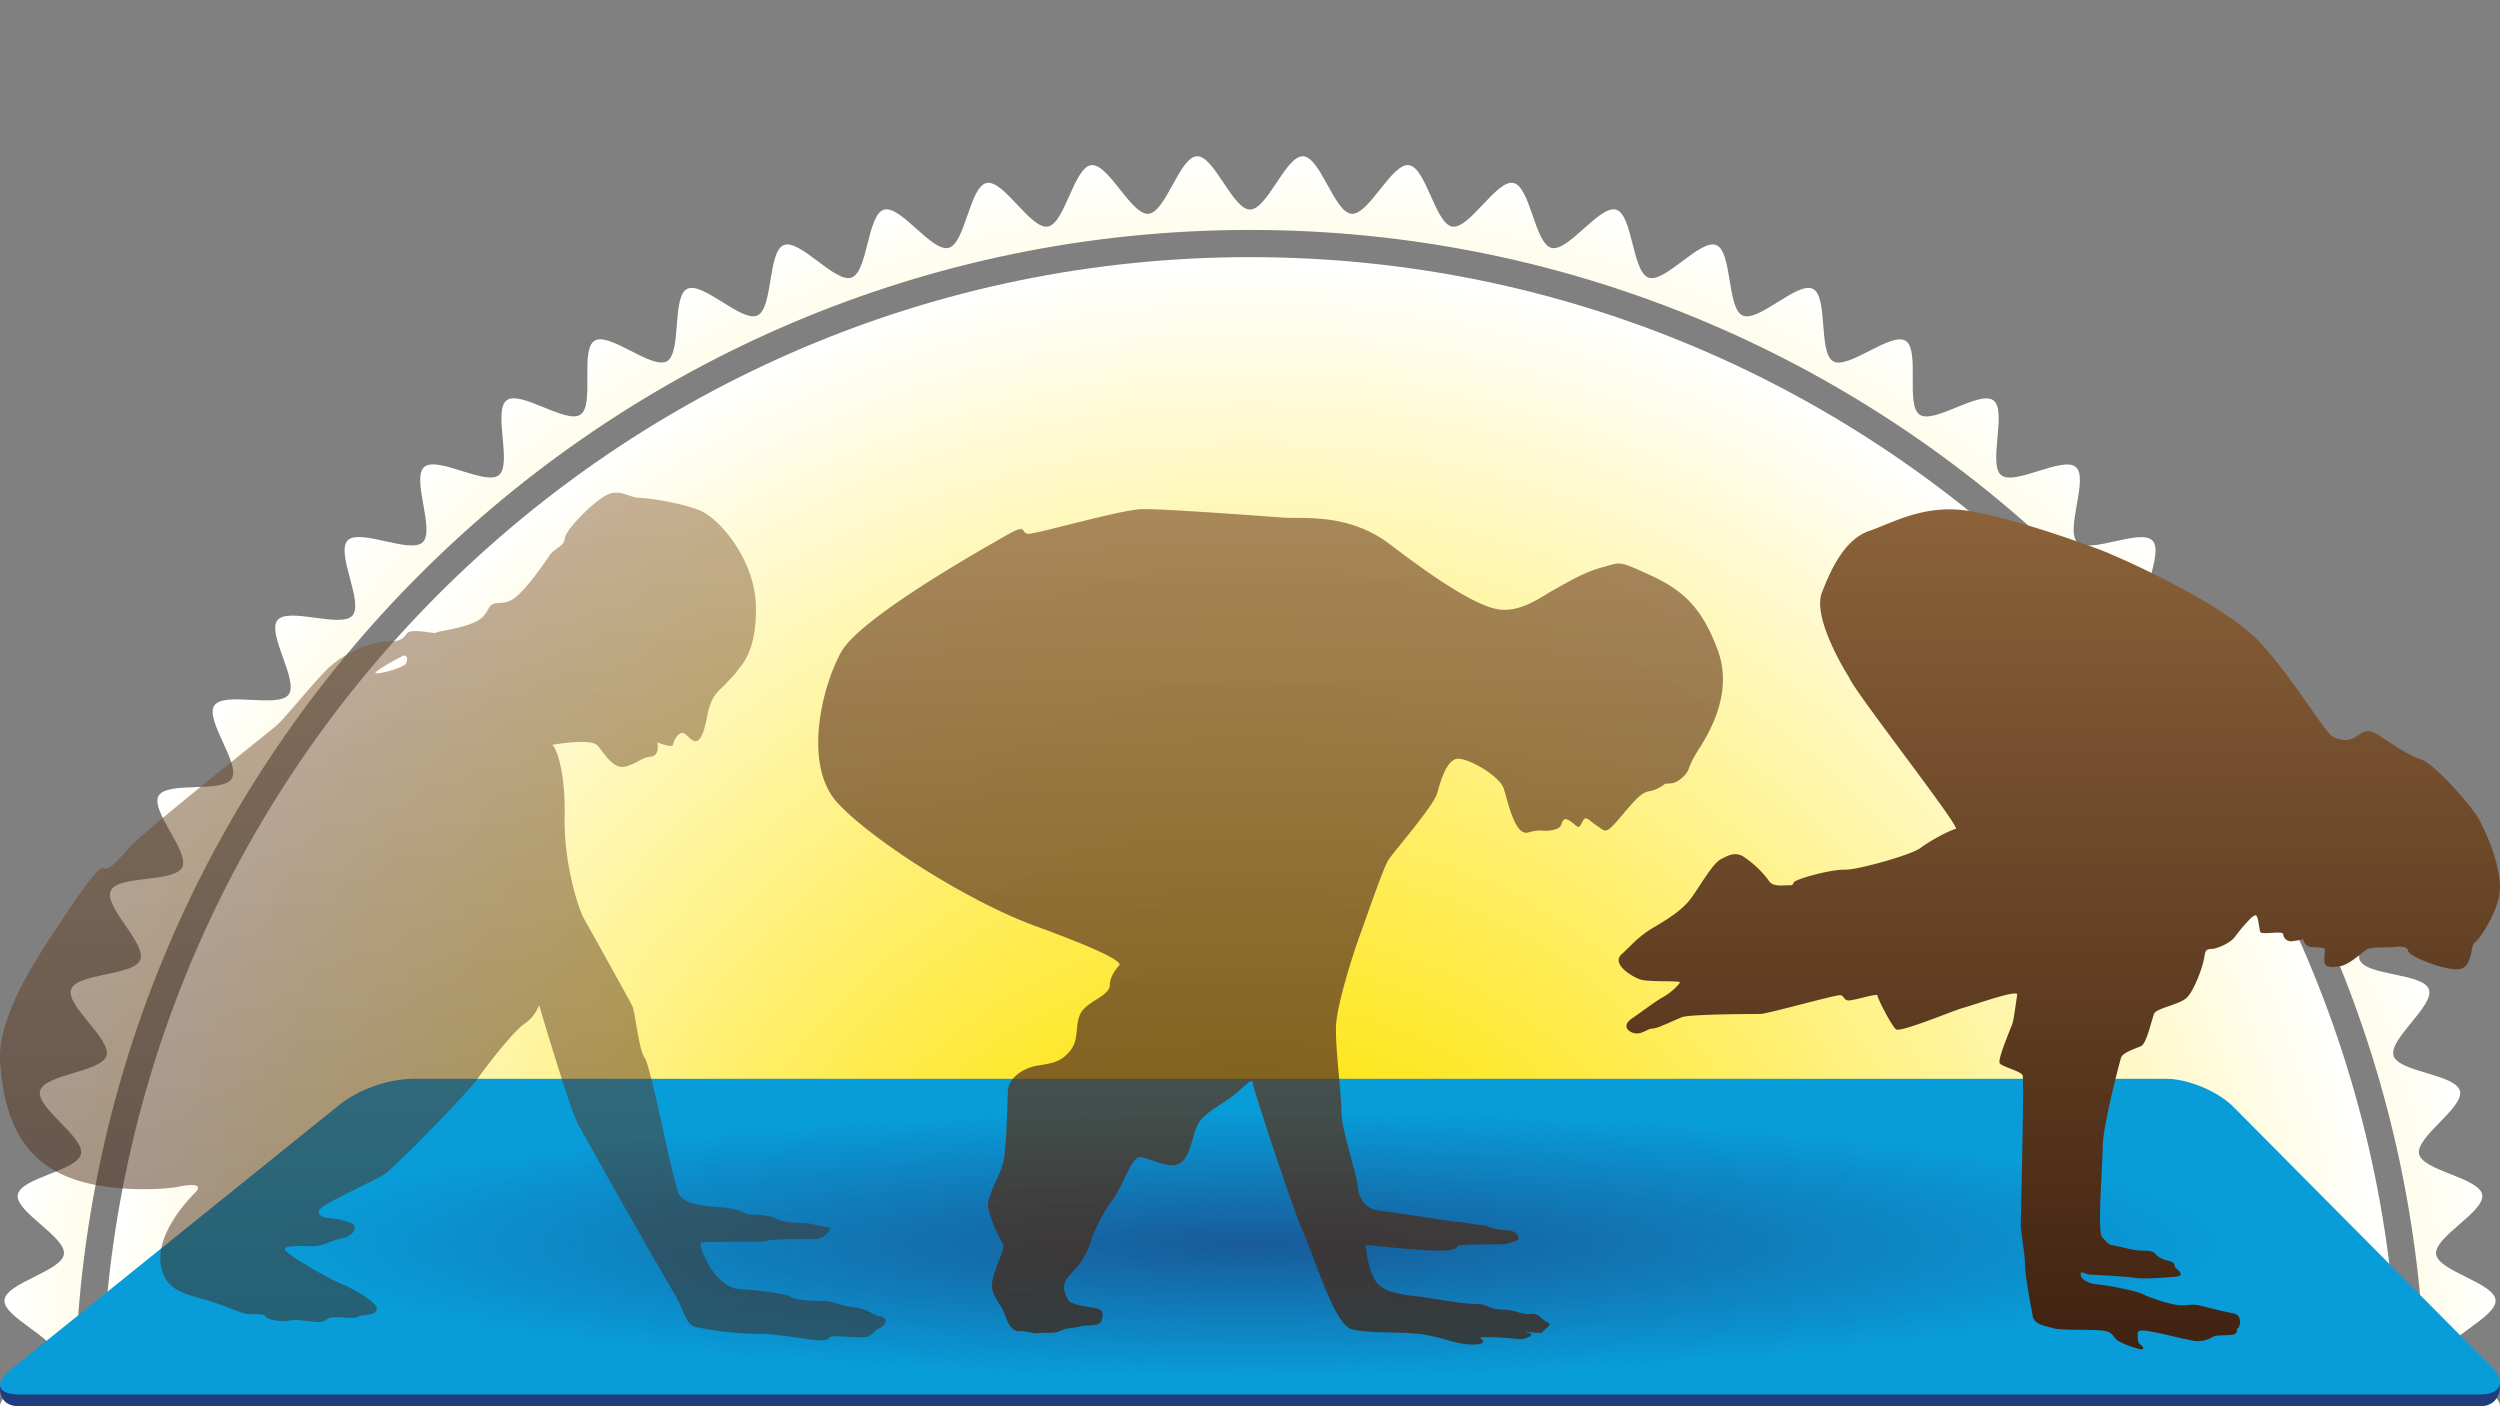 <svg xmlns="http://www.w3.org/2000/svg" xmlns:xlink="http://www.w3.org/1999/xlink" width="640" height="360" viewBox="0 0 640 360"><rect x="0" y="0" width="640" height="360" fill="#808080" stroke="none"/><defs><style>.cls-1{fill:none;}.cls-2{clip-path:url(#clip-path);}.cls-3{fill:url(#Nouvelle_nuance_de_dégradé_2);}.cls-4{fill:url(#Nouvelle_nuance_de_dégradé_2-2);}.cls-5{fill:#203c7c;}.cls-6{fill:#089cd8;}.cls-7{clip-path:url(#clip-path-2);}.cls-8{opacity:0.68;fill:url(#Dégradé_sans_nom_27);}.cls-9{fill:url(#Nouvelle_nuance_de_dégradé_1);}.cls-10{opacity:0.5;fill:url(#Nouvelle_nuance_de_dégradé_1-2);}.cls-11{opacity:0.75;fill:url(#Nouvelle_nuance_de_dégradé_1-3);}</style><clipPath id="clip-path"><rect class="cls-1" width="640" height="360"/></clipPath><radialGradient id="Nouvelle_nuance_de_dégradé_2" cx="320" cy="360" r="320" gradientUnits="userSpaceOnUse"><stop offset="0.2" stop-color="#fee300"/><stop offset="1" stop-color="#fff"/></radialGradient><radialGradient id="Nouvelle_nuance_de_dégradé_2-2" cy="360" r="294.042" xlink:href="#Nouvelle_nuance_de_dégradé_2"/><clipPath id="clip-path-2"><polygon class="cls-1" points="639.999 359.927 0.001 359.927 105.11 275.912 554.744 275.912 639.999 359.927"/></clipPath><radialGradient id="Dégradé_sans_nom_27" cx="-174.275" cy="1707.376" r="231.948" gradientTransform="translate(507.089 67.427) scale(1.073 0.147)" gradientUnits="userSpaceOnUse"><stop offset="0" stop-color="#203c7c"/><stop offset="1" stop-color="#203c7c" stop-opacity="0"/></radialGradient><linearGradient id="Nouvelle_nuance_de_dégradé_1" x1="527.187" y1="345.425" x2="527.187" y2="130.398" gradientUnits="userSpaceOnUse"><stop offset="0" stop-color="#402211"/><stop offset="1" stop-color="#8b6239"/></linearGradient><linearGradient id="Nouvelle_nuance_de_dégradé_1-2" x1="113.357" y1="343.121" x2="113.357" y2="126.133" xlink:href="#Nouvelle_nuance_de_dégradé_1"/><linearGradient id="Nouvelle_nuance_de_dégradé_1-3" x1="325.264" y1="344.216" x2="325.264" y2="130.335" xlink:href="#Nouvelle_nuance_de_dégradé_1"/></defs><g id="Fond"><g class="cls-2"><path class="cls-3" d="M625.816,373.014C626,368.602,640,364.457,640,360s-14-8.603-14.184-13.016c-.185-4.452,13.418-9.754,13.049-14.156-.372-4.435-14.67-7.386-15.225-11.767-.56-4.416,12.548-10.848,11.807-15.206-.746-4.385-15.243-6.11-16.169-10.432-.932-4.347,11.581-11.872,10.471-16.15-1.116-4.303-15.707-4.783-16.999-9.011-1.299-4.25,10.526-12.819,9.053-16.991-1.479-4.189-16.058-3.42-17.708-7.526-1.656-4.121,9.395-13.668,7.571-17.7-1.83-4.045-16.29-2.034-18.284-5.985-2-3.962,8.198-14.417,6.037-18.281-2.166-3.873-16.403-.638-18.726-4.408-2.328-3.777,6.947-15.06,4.465-18.728-2.486-3.674-16.397.756-19.032-2.805-2.638-3.565,5.65-15.593,2.866-19.04-2.786-3.449-16.274,2.14-19.201-1.187-2.928-3.328,4.316-16.014,1.25-19.214s-16.035,3.507-19.233.438,2.953-16.32-.372-19.251-15.682,4.848-19.128,2.059c-3.443-2.787,1.568-16.511-1.994-19.152-3.558-2.638-15.216,6.157-18.887,3.668-3.666-2.485.168-16.584-3.606-18.915C484.052,84.918,473.18,94.67,469.31,92.5c-3.861-2.164-1.238-16.538-5.198-18.54-3.949-1.997-13.953,8.645-17.995,6.812-4.029-1.826-2.639-16.372-6.757-18.03-4.103-1.652-13.162,9.805-17.349,8.324-4.168-1.474-4.023-16.085-8.271-17.385-4.226-1.294-12.273,10.896-16.573,9.778-4.276-1.111-5.38-15.681-9.724-16.614-4.319-.927-11.297,11.906-15.679,11.159-4.353-.742-6.693-15.165-11.105-15.725-4.379-.556-10.244,12.824-14.678,12.452-4.398-.37-7.948-14.544-12.396-14.729-4.408-.184-9.13,13.642-13.583,13.642s-9.176-13.826-13.585-13.642c-4.449.186-8,14.36-12.399,14.73-4.431.373-10.294-13.008-14.671-12.452-4.412.56-6.753,14.983-11.106,15.726-4.382.747-11.359-12.087-15.677-11.16-4.344.933-5.446,15.502-9.721,16.614-4.299,1.117-12.345-11.074-16.57-9.781-4.247,1.3-4.103,15.912-8.271,17.385-4.186,1.481-13.244-9.977-17.346-8.326C196.537,64.394,197.928,78.94,193.9,80.765c-4.042,1.831-14.043-8.812-17.991-6.816-3.959,2.002-1.335,16.375-5.196,18.538-3.87,2.168-14.739-7.585-18.505-5.26-3.774,2.33.059,16.429-3.606,18.913-3.671,2.488-15.327-6.309-18.885-3.672-3.562,2.641,1.448,16.365-1.996,19.151-3.446,2.788-15.804-4.991-19.127-2.062-3.325,2.931,2.824,16.183-.374,19.251s-16.167-3.641-19.233-.44,4.177,15.887,1.248,19.215c-2.928,3.326-16.416-2.265-19.202,1.185-2.784,3.446,5.502,15.476,2.864,19.041-2.636,3.561-16.548-.87-19.034,2.804-2.483,3.669,6.79,14.954,4.462,18.731-2.324,3.77-16.561.535-18.728,4.409-2.162,3.865,8.035,14.321,6.034,18.285-1.995,3.953-16.456,1.942-18.286,5.988-1.825,4.033,9.225,13.582,7.568,17.704-1.65,4.106-16.229,3.337-17.709,7.528-1.473,4.171,10.351,12.74,9.052,16.991-1.292,4.23-15.884,4.71-17,9.014-1.111,4.28,11.402,11.806,10.47,16.155-.926,4.322-15.423,6.048-16.17,10.434-.741,4.356,12.367,10.789,11.807,15.204-.555,4.383-14.854,7.335-15.226,11.773-.369,4.401,13.235,9.702,13.049,14.153C14,351.398,0,355.543,0,360s14,8.603,14.184,13.015C14.37,377.468.766,382.77,1.136,387.172c.372,4.435,14.671,7.386,15.225,11.767.56,4.416-12.548,10.849-11.807,15.206.746,4.386,15.243,6.111,16.169,10.432.932,4.347-11.581,11.872-10.471,16.15,1.116,4.302,15.707,4.783,16.999,9.011,1.299,4.25-10.526,12.819-9.053,16.991,1.479,4.19,16.058,3.42,17.708,7.526,1.656,4.121-9.395,13.668-7.571,17.7,1.83,4.045,16.29,2.034,18.284,5.985,2,3.963-8.198,14.417-6.037,18.281,2.166,3.873,16.403.639,18.726,4.408,2.328,3.777-6.947,15.06-4.465,18.729,2.486,3.674,16.397-.756,19.032,2.805,2.638,3.565-5.65,15.593-2.866,19.04,2.786,3.45,16.274-2.14,19.201,1.187,2.928,3.328-4.316,16.014-1.25,19.214s16.035-3.506,19.233-.438-2.953,16.32.372,19.252c3.324,2.93,15.682-4.848,19.128-2.059,3.443,2.787-1.568,16.511,1.994,19.152,3.558,2.638,15.216-6.156,18.887-3.668,3.666,2.485-.168,16.584,3.606,18.915,3.767,2.327,14.638-7.425,18.509-5.256,3.861,2.164,1.238,16.538,5.198,18.54,3.949,1.997,13.953-8.645,17.995-6.813,4.029,1.826,2.639,16.372,6.757,18.03,4.103,1.652,13.162-9.805,17.349-8.325,4.168,1.474,4.023,16.085,8.271,17.386,4.226,1.294,12.273-10.896,16.573-9.779,4.276,1.112,5.38,15.682,9.724,16.614,4.319.927,11.297-11.906,15.679-11.159,4.353.742,6.693,15.165,11.105,15.726,4.379.556,10.244-12.825,14.678-12.451,4.398.37,7.948,14.543,12.396,14.729,4.408.184,9.13-13.642,13.583-13.642s9.176,13.826,13.585,13.642c4.449-.186,8-14.36,12.399-14.73,4.431-.373,10.294,13.008,14.671,12.452,4.412-.56,6.753-14.983,11.106-15.725,4.382-.747,11.359,12.087,15.677,11.16,4.344-.932,5.446-15.502,9.721-16.613,4.299-1.117,12.345,11.074,16.57,9.78,4.247-1.3,4.103-15.911,8.271-17.385,4.186-1.48,13.244,9.978,17.346,8.326,4.117-1.657,2.726-16.203,6.755-18.028,4.042-1.832,14.043,8.811,17.991,6.815,3.959-2.002,1.335-16.375,5.196-18.538,3.87-2.168,14.739,7.585,18.505,5.26,3.774-2.33-.059-16.429,3.606-18.913,3.671-2.488,15.327,6.309,18.885,3.671,3.562-2.641-1.448-16.365,1.996-19.151,3.446-2.789,15.804,4.991,19.127,2.062,3.325-2.931-2.824-16.184.374-19.251s16.167,3.641,19.233.44-4.177-15.886-1.248-19.215,16.416,2.265,19.202-1.185c2.784-3.447-5.502-15.476-2.864-19.041,2.636-3.561,16.548.87,19.034-2.804,2.483-3.669-6.79-14.954-4.462-18.731,2.324-3.77,16.561-.535,18.728-4.409,2.162-3.865-8.035-14.321-6.034-18.285,1.995-3.952,16.456-1.941,18.286-5.988,1.825-4.033-9.225-13.582-7.568-17.704,1.65-4.106,16.229-3.338,17.709-7.528,1.473-4.172-10.351-12.74-9.052-16.991,1.292-4.23,15.884-4.71,17-9.014,1.111-4.28-11.402-11.806-10.47-16.155.926-4.322,15.423-6.048,16.17-10.434.741-4.357-12.367-10.789-11.807-15.205.555-4.383,14.854-7.335,15.226-11.773C639.234,382.766,625.63,377.465,625.816,373.014ZM320,661.134C154.103,661.134,19.13,526.043,19.13,360S154.103,58.866,320,58.866,620.87,193.957,620.87,360,485.897,661.134,320,661.134Z"/><path class="cls-4" d="M320,65.828C157.935,65.828,26.087,197.792,26.087,360S157.935,654.172,320,654.172,613.913,522.208,613.913,360,482.065,65.828,320,65.828Z"/></g></g><g id="Moyen_tapis" data-name="Moyen tapis"><g id="Calque_7" data-name="Calque 7"><path class="cls-5" d="M639.996,354.666S640.322,360,634.808,360H4.908c-5.515,0-4.886-5.001-4.886-5.001l87.317-65.497a33.175,33.175,0,0,1,17.833-6.291H554.596c5.514,0,13.205,3.202,17.09,7.116Z"/><path class="cls-6" d="M637.77,349.861c3.885,3.914,2.552,7.116-2.963,7.116H4.908c-5.515,0-6.513-2.831-2.22-6.291l84.65-68.217a33.175,33.175,0,0,1,17.833-6.291H554.596c5.514,0,13.205,3.202,17.09,7.116Z"/><g class="cls-7"><ellipse class="cls-8" cx="320" cy="318.582" rx="350.364" ry="44.848"/></g></g></g><g id="Petit_tapis" data-name="Petit tapis"><path class="cls-9" d="M575.893,235.391a40.789,40.789,0,0,0-3.627,4.277c-1.025,1.596-4.533,3.233-6.188,3.272-1.617.079-1.498.632-1.893,2.72-.373,2.05-2.64,8.436-4.65,9.992-2.012,1.596-7.411,2.464-8.043,3.804-.63,1.32-1.891,7.647-3.389,8.357-1.538.67-4.652,1.615-5.106,2.936-.434,1.32-4.71,17.756-4.71,22.842S536.83,315.35,538.17,316.731c1.3,1.378,1.3,1.812,2.876,2.089,1.578.256,4.789,1.241,6.918,1.34,2.129.04,3.213,0,3.962.985.749,1.005,2.957,1.617,3.411,1.675.432.079,1.379.454,1.379,1.203s1.32,1.203,1.498,1.911c.198.67-.295.809-1.675.926-1.399.139-7.883.632-9.5.317-1.655-.317-10.642-.83-11.964-.868-1.32-.079-2.503-1.223-2.442,0,.059,1.183,2.186,2.385,4.277,2.482,2.069.159,9.657,1.538,11.568,2.484,1.873.947,7.292,2.759,9.619,2.878,2.325.157,2.779-.591,5.853.256,3.076.807,5.913,1.439,8.002,1.871,2.05.454,1.576,3.391.985,3.667-.551.256.061,1.064-.827,1.576-.868.472-4.769.119-5.578.69a7.664,7.664,0,0,1-4.099,1.122c-1.556-.059-7.784-1.693-9.873-2.089-2.071-.353-5.479-1.34-5.322.198.117,1.576-.157,2.01.729,2.799.888.708,1.124,1.477-.434,1.064-1.556-.434-4.967-1.477-5.972-2.642-1.023-1.221-1.183-1.853-3.784-2.089-2.561-.236-10.622,0-12.002-.513s-4.987-.688-5.419-3.231c-.434-2.503-1.933-10.17-1.933-12.929,0-2.761-1.102-8.476-1.102-10.426,0-1.972.906-37.113.472-38.197-.472-1.066-5.243-2.188-5.853-3.076-.652-.886,2.759-8.83,3.211-10.071.434-1.241.987-6.03,1.261-7.489.238-1.459-11.017,2.602-13.914,3.391-2.916.828-15.964,6.345-17.108,5.479-1.142-.868-4.769-7.982-4.769-8.672,0-.67-6.426,1.457-7.548,1.261-1.144-.178-.906-1.124-1.952-1.34-1.064-.158-18.763,4.809-20.438,4.809-1.716,0-17.758.058-19.966.787-2.168.789-6.345,2.957-7.665,2.957-1.322,0-2.622,1.477-4.396,1.221-1.774-.254-3.726-1.891-.749-3.901,2.957-2.03,5.794-4.238,7.923-5.439,2.127-1.183,4.216-3.332,4.216-3.746,0-.434-8.041,0-10.129-.708-2.089-.69-7.548-3.943-4.769-6.466,2.759-2.523,4.137-4.394,7.903-6.68,3.784-2.246,7.665-4.573,9.934-7.746,2.266-3.114,5.419-8.711,7.429-9.815,2.01-1.066,3.647-1.972,5.716-.868a26.139,26.139,0,0,1,6.563,6.109c.729,1.34,2.307,1.5,4.081,1.38,1.754-.119,2.089.236,2.384-.69.335-.965,9.954-3.487,13.106-3.33,3.114.117,17.088-3.784,19.355-5.538,2.266-1.756,7.609-4.632,9.066-4.908,1.421-.236-25.976-35.161-27.256-38.669,0,0-9.599-14.921-7.037-21.758,2.602-6.86,6.228-13.857,12.142-15.847,5.913-2.05,13.776-6.7,24.675-5.243,10.86,1.459,31.575,8.908,35.517,10.505,3.962,1.578,30.745,13.324,39.892,23.337,9.104,9.992,16.594,23.218,18.685,24.144,2.049.947,3.822,1.162,5.774-.04,1.952-1.183,2.7-2.404,5.972-.315,3.272,2.069,7.292,4.967,10.84,6.149,3.508,1.221,12.259,11.391,14.269,14.525,2.01,3.154,6.464,13.461,5.776,19.334-.69,5.814-5.461,12.497-6.466,13.009-1.005.511-.394,5.99-3.645,6.739-3.292.731-13.048-3.211-13.284-4.492-.256-1.223-1.518-1.381-3.647-1.124-2.147.256-6.089-.196-7.35.827-1.261,1.005-4.297,3.667-6.307,4.04-2.012.375-4.139.492-4.2-1.143-.059-1.655.178-2.208.119-3.035-.059-.789-2.069-.492-3.726-.729a2.249,2.249,0,0,1-1.774-1.952s-1.358.315-2.68.472a2.023,2.023,0,0,1-2.482-1.754c0-1.043-5.558.276-5.873-.612-.317-.906-.513-4.434-1.261-4.256A3.728,3.728,0,0,0,575.893,235.391Z"/><path class="cls-10" d="M225.29,336.943c-2.012-.248-2.85-1.873-6.634-2.268-3.744-.363-4.759-1.478-7.647-1.625-2.876-.109-6.848,0-8.366-.977-1.508-1.005-9.776-1.911-12.911-2.02-3.132-.137-5.124-2.02-6.888-4.137-1.734-2.129-4.109-7.253-3.35-7.756.72-.513,16.015,0,16.979-.513,1.015-.502,10.791-.502,12.555-.502s4.759-2.739,2.739-2.995c-1.98-.248-3.635-1.005-6.995-1.114-3.391-.147-4.505-.256-6.131-1.114-1.655-.906-5.774-1.015-6.779-1.015s-1.98-1.37-6.523-1.764c-4.474-.365-9.738-.612-11.403-3.252-1.617-2.632-7.243-32.816-8.868-35.052-1.627-2.266-2.385-11.649-3.243-13.413-.906-1.734-11.038-20.015-12.269-22.144-1.261-2.127-5.261-13.667-5.005-26.439.216-12.761-2.672-18.39-3.282-18.134,0,0,9.873-1.843,11.677.139,1.843,2.02,4.04,6.345,7.361,5.34,3.35-1.015,4.002-2.305,6.347-2.492,2.345-.178,1.655-3.675,1.655-3.675s3.863,1.693,4.01.502c.178-1.154,1.695-3.677,3.025-2.672,1.332,1.015,2.997,3.687,4.505,0,1.477-3.675,1.015-7.853,4.149-11.026,3.173-3.144,4.868-5.017,5.015-5.489.178-.502,4.69-3.853,4.503-15.865-.137-12.043-9.155-22.537-14.17-24.707-5.015-2.158-14.023-3.35-16.015-3.35-2.02,0-4.68-2.345-8.041-.69-3.322,1.695-10.525,8.88-10.672,11.038-.178,2.168-2.67,2.493-4.002,4.513-1.34,2.02-6.168,9.018-9.203,11.038-2.987,1.982-4.977,0-6.347,2.484-1.33,2.523-2.482,3.173-5.33,4.188-2.82,1.005-7.687,1.655-8.19,2.01-.472.325-6.345-1.33-7.459.256-1.124,1.627-2.277,2.02-5.124,2.02-2.888,0-10.535,2.129-15.796,7.647-5.233,5.518-10.24,12.012-12.624,14.023-2.376,1.99-33.575,26.804-36.966,30.55-3.35,3.754-5.774,6.533-6.995,5.774-1.261-.759-5.885,5.982-10.535,13.018C11.437,242.279-.824,259.298.044,271.961c.858,12.654,4.612,23.405,15.787,28.667,11.146,5.263,27.524,3.647,29.288,3.282,1.764-.394,7.756-1.518,4.759,1.479-2.995,2.995-9.667,10.888-8.759,18.033.866,7.144,6.632,7.893,12.111,9.52,5.518,1.627,8.908,3.647,11.036,3.498,2.129-.107,3.5,0,3.756.652.256.61,4,1.477,6.02.975s6.238.502,7.903.355c1.617-.109,1.479-1.223,4.002-1.223,2.482,0,4.759.503,5.734-.107,1.005-.652,4.396-.147,4.761-1.873.394-1.774-6.386-5.518-9.017-6.533-2.632-1.005-15.009-7.893-14.497-9.017.464-1.152,6.378-.394,8.505-.749,2.129-.404,3.863-1.518,6.129-1.883,2.277-.355,4.761-2.886,2.129-4a20.197,20.197,0,0,0-6.129-1.261c-1.005-.109-3.134-1.262-1.152-2.741,2.02-1.518,13.411-6.888,15.797-8.257,2.384-1.411,21.167-20.666,23.799-24.311,2.63-3.647,9.017-12.004,12.121-14.281a10.169,10.169,0,0,0,3.891-4.868s7.647,25.928,9.885,30.293c2.277,4.396,22.428,39.813,24.814,43.704,2.373,3.903,2.63,7.619,5.261,8.367a81.14,81.14,0,0,0,15.758,1.774c4.147-.109,9.883,1.005,13.165,1.37,3.243.394,4.761.502,5.37-.365.652-.896,7.903.257,9.629-.246,1.774-.513,1.627-1.518,3.391-2.277C227.062,339.179,227.311,337.197,225.29,336.943ZM103.98,169.788c-.65,1.37-8.908,3.35-7.756,2.277,1.114-1.163,6.85-4.147,6.85-4.147C103.98,167.512,104.591,168.42,103.98,169.788Z"/><path class="cls-11" d="M286.661,246.979s-2.563,2.563-2.563,5.244c0,2.72-5.873,4.139-7.449,7.175-1.576,2.995-.315,6.503-2.523,9.381-2.246,2.838-3.982,3.312-8.317,3.982-4.256.63-7.609,3.467-7.766,6.345-.157,2.84-.353,14.467-1.142,18.134-.789,3.665-4.416,9.066-3.942,11.903a32.159,32.159,0,0,0,3.822,9.264c.908,1.261-3.665,8.553-2.719,11.746.945,3.193,2.404,3.982,3.35,6.819.947,2.878,2.246,3.982,3.822,3.825,1.578-.157,2.997.67,4.771.472,1.734-.157,4.137.198,5.558-.63,1.419-.789,3.98-.632,5.084-1.104,1.104-.474,4.769.158,5.243-1.261.472-1.419,1.104-3.035-1.931-3.51-2.997-.472-6.032-.828-6.662-2.246-.632-1.419-1.419-2.838-.472-4.731.945-1.931,4.137-3.389,6.188-9.381a41.018,41.018,0,0,1,6.228-11.786c2.208-3.35,4.414-10.012,6.345-10.367,1.893-.275,7.175,3.035,10.012,1.774,2.878-1.261,3.352-5.873,4.614-9.223,1.261-3.312,4.612-4.926,8.277-7.449,3.665-2.563,6.03-5.756,6.188-4.18.16,1.617,10.368,32.639,13.048,38.511,2.72,5.873,7.806,23.532,12.418,24.636,4.612,1.145,13.835.474,18.921,1.419,5.084.947,6.977,2.091,10.642,2.406,3.667.315,4.928-.474,3.35-1.459-1.576-.947,10.487.157,10.487.157s4.295-.944,1.615-1.734c-2.719-.789,3.469.67,3.825-.158.277-.789,2.838-1.736,1.064-2.523-1.734-.789-1.734-2.246-4.414-2.089-2.721.157-3.035-.947-7.017-1.104-3.98-.158-3.508-1.419-6.858-1.419-3.312,0-10.327-1.302-13.52-1.774-3.155-.474-9.027-.632-11.591-3.469-2.523-2.878-3.035-9.893-3.035-9.893s12.103,1.3,17.187,1.457c5.086.158,6.386-.472,6.188-1.104-.157-.63,12.103-.353,12.89-.63.789-.355,2.878-.67,2.878-1.302,0-.63-.513-2.206-3.508-2.206-2.997,0-4.612-1.302-6.032-1.302-1.457,0-4.769-.789-6.03-.789-1.3,0-16.398-2.523-20.063-2.876-3.627-.277-5.401-3.469-5.558-6.347-.157-2.838-4.139-14.309-4.139-18.763s-1.576-16.358-1.419-21.916,4.454-19.078,6.543-24.636c2.01-5.599,5.558-15.926,6.82-18.015,1.261-2.05,11.589-13.835,12.535-17.147.947-3.35,2.246-7.804,4.652-8.751,2.363-.947,11.274,4.139,12.376,7.449,1.104,3.352,2.84,12.261,6.269,11.314,3.469-.985,3.469-.119,6.109-.591,2.602-.472,2.248-1.459,2.72-2.287.513-.827,1.104-.708,2.523.394,1.419,1.065,1.538,1.774,2.482-.157.987-1.891,1.34-.708,3.705.868,2.365,1.538,2.17,2.484,6.111-2.168,3.901-4.652,5.36-6.19,7.134-6.583a8.904,8.904,0,0,0,4.061-1.774c.589-.591,2.246.474,4.65-1.774,2.406-2.287.71-1.812,4.297-7.411,3.586-5.596,8.436-15.137,4.769-25.149-3.705-10.01-8.119-15.018-16.949-19.078-8.83-4.059-7.726-3.467-12.654-2.168-4.848,1.302-8.83,3.825-12.139,5.637-3.35,1.774-8.949,6.307-15.058,5.007-6.071-1.34-16.438-8.357-27.042-16.477-10.642-8.121-22.192-6.545-27.317-6.898-5.124-.355-30.628-2.287-36.263-2.17-5.598.157-27.042,6.426-29.093,6.307-2.01-.079-.117-2.719-5.124.119-5.005,2.878-37.801,21.129-42.808,30.195-5.005,9.066-9.774,28.971-.866,38.629,8.987,9.659,33.426,25.149,50.336,31.377C281.735,243.157,286.463,245.796,286.661,246.979Z"/></g></svg>
